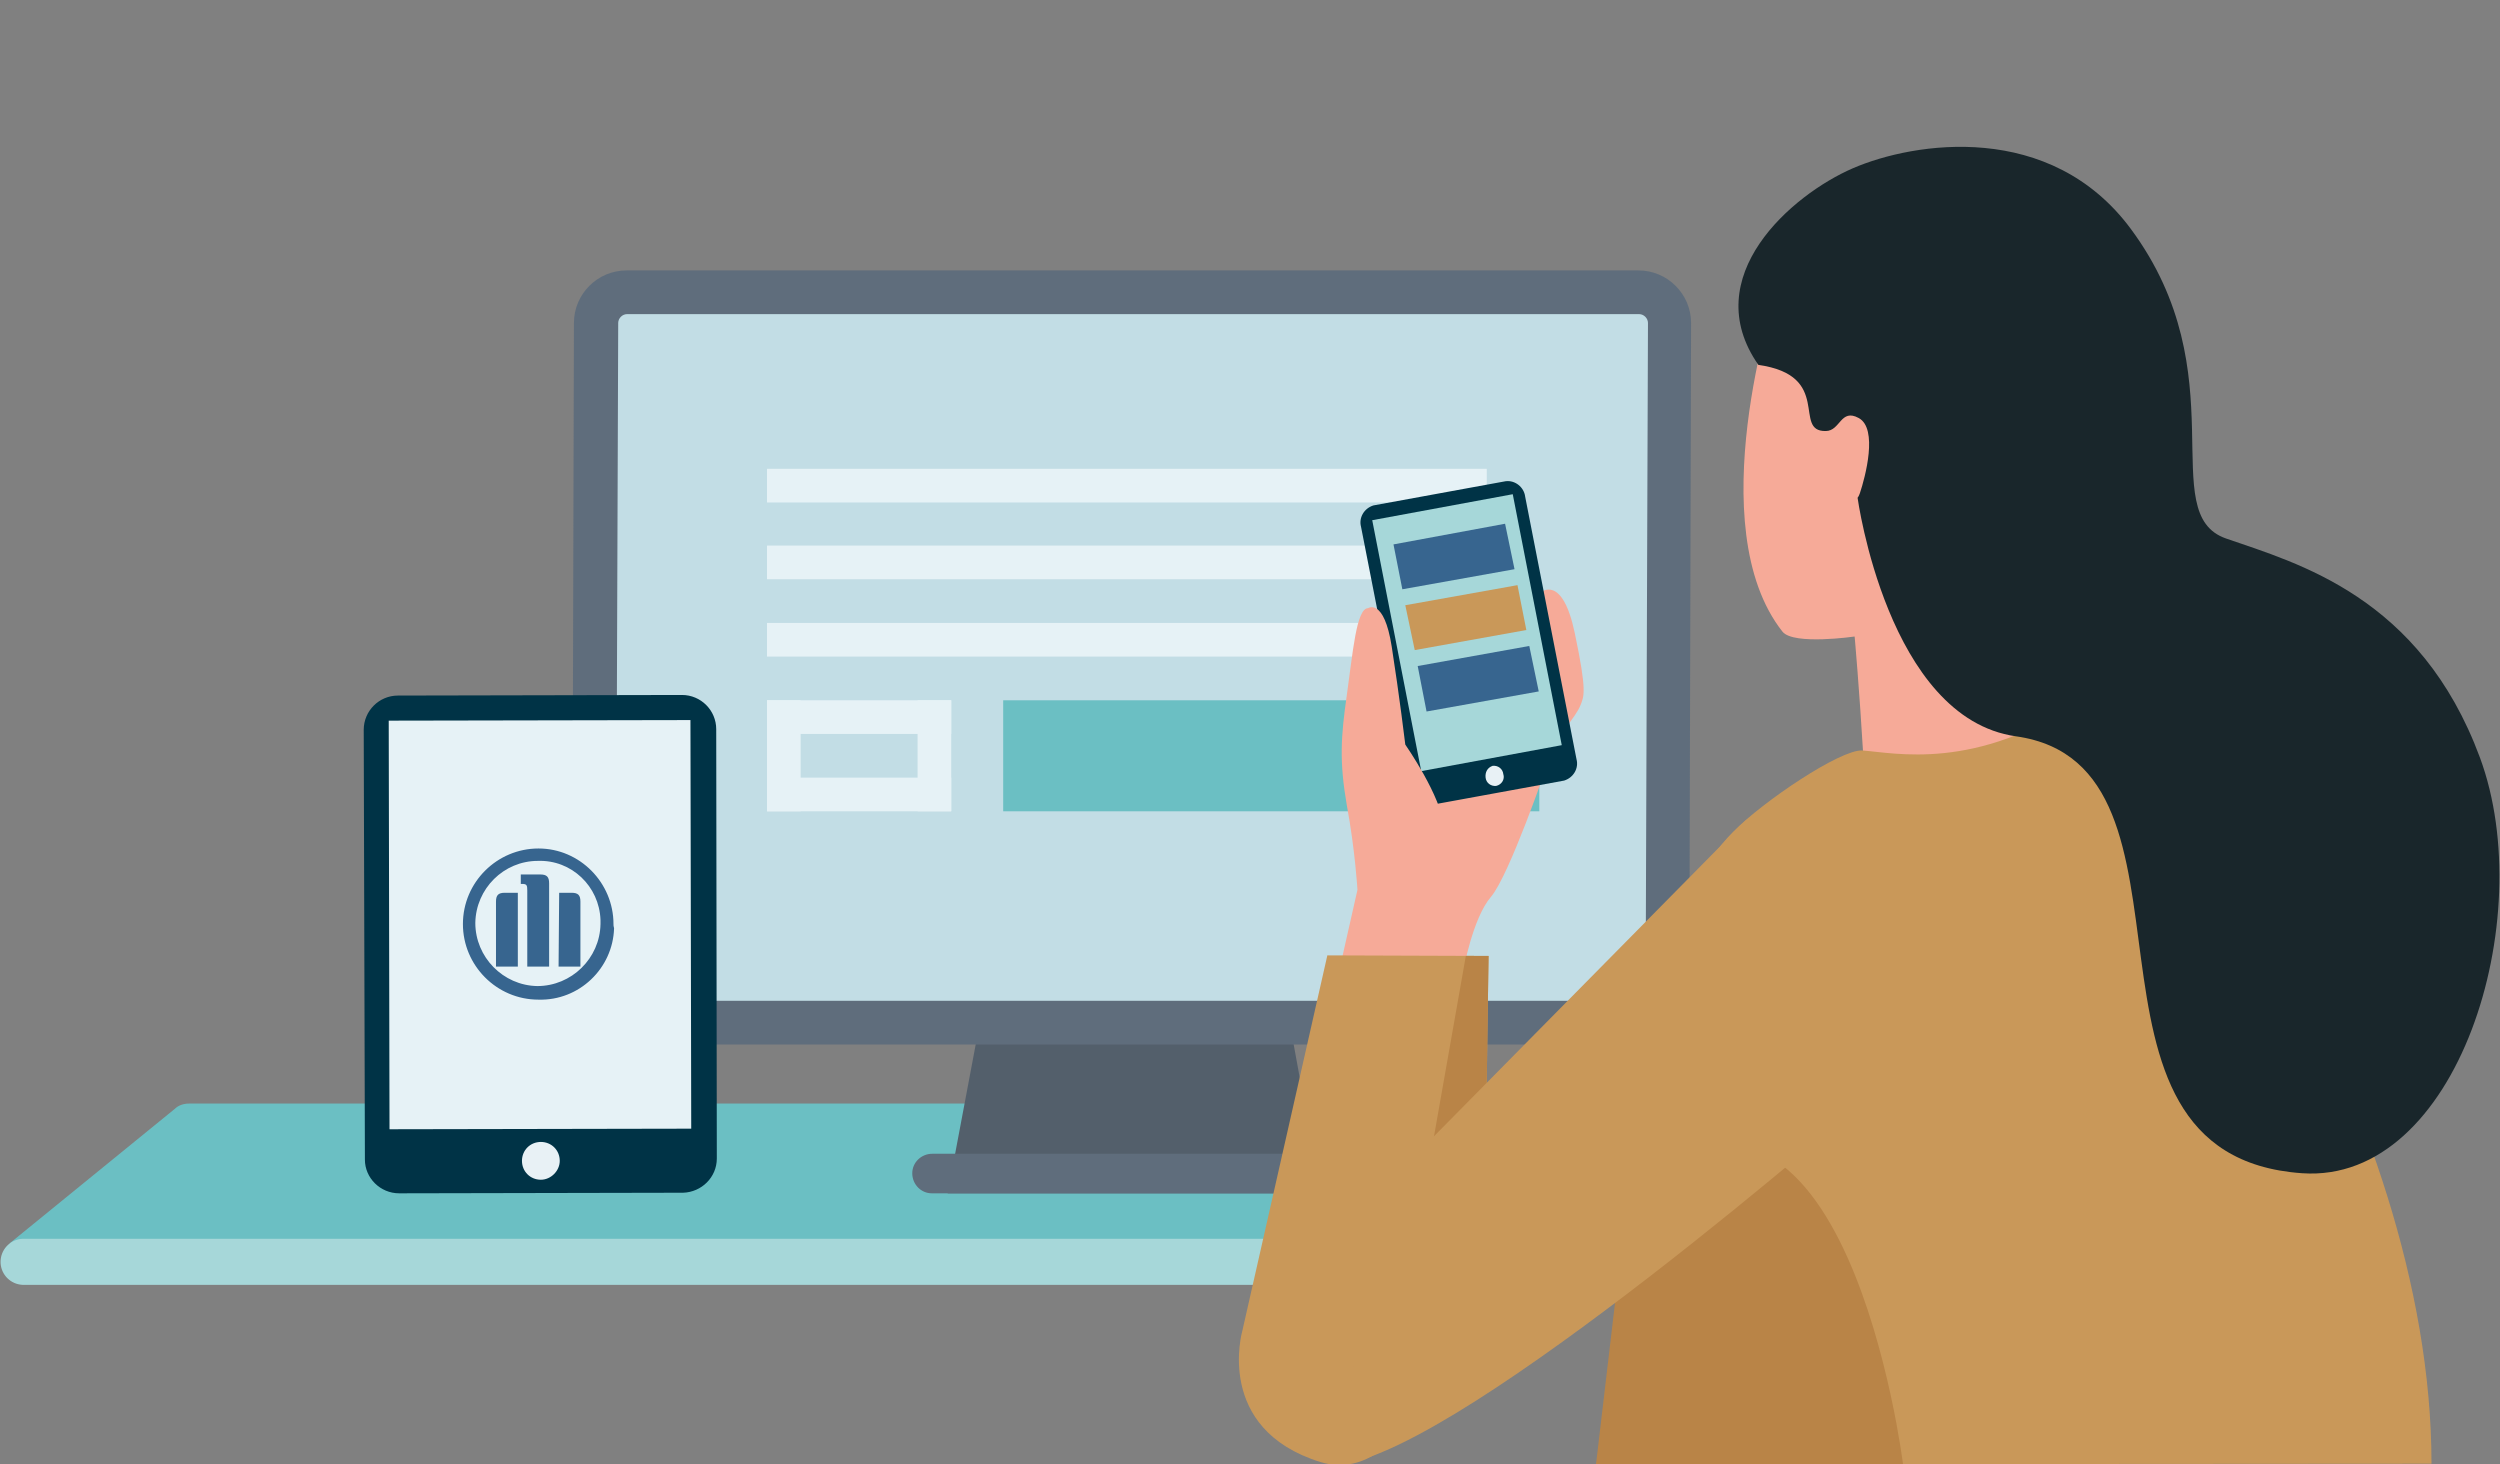 <?xml version="1.0" encoding="utf-8"?>
<!-- Generator: Adobe Illustrator 25.4.1, SVG Export Plug-In . SVG Version: 6.00 Build 0)  -->
<svg version="1.1" id="ARTWORK" xmlns="http://www.w3.org/2000/svg" xmlns:xlink="http://www.w3.org/1999/xlink" x="0px" y="0px"
	 viewBox="0 0 423.4 248" style="enable-background:new 0 0 423.4 248;" xml:space="preserve">
<rect x="0" y="0" width="423.4" height="248" fill="#808080" stroke="none"/>
<style type="text/css">
	.st0{fill:#6BBFC3;}
	.st1{fill:#A6D7D9;}
	.st2{fill:#535F6B;}
	.st3{fill:#5F6D7C;}
	.st4{fill:#C2DDE5;}
	.st5{fill:#E6F2F6;}
	.st6{fill:#003346;}
	.st7{fill:#E8F1F5;}
	.st8{fill:#F6AA98;}
	.st9{fill:#C99859;}
	.st10{fill:#19262B;}
	.st11{fill:#B98447;}
	.st12{fill:#37658F;}
	.st13{clip-path:url(#SVGID_00000165922275698234658310000006531947120137809810_);}
</style>
<path class="st0" d="M356.3,210.6c0,0-27.9-22.6-28-22.8c-0.7-0.6-1.5-0.9-2.4-0.9H32c-0.9,0-1.8,0.3-2.4,0.9l-28,22.8H356.3z"/>
<path class="st1" d="M354,209.8H3.8c-2.1,0.1-3.8,1.9-3.7,4.1c0.1,2,1.7,3.6,3.7,3.7H354c2.1-0.1,3.8-1.9,3.7-4.1
	C357.5,211.5,355.9,209.9,354,209.8z"/>
<polygon class="st2" points="167.2,166.5 193.1,166.5 195.4,166.5 217.2,166.5 223.7,202.1 195.3,202.1 193,202.1 160.5,202.1 "/>
<path class="st3" d="M225.5,195.4h-67.6c-1.9,0-3.4,1.5-3.4,3.3c0,1.9,1.5,3.4,3.3,3.4l0,0h67.6c1.9,0,3.3-1.5,3.3-3.4
	C228.8,196.9,227.3,195.4,225.5,195.4L225.5,195.4z"/>
<path class="st4" d="M100.1,165c0,2.9,2.3,5.2,5.2,5.2l0,0h171.4c2.9,0,5.2-2.3,5.2-5.2l0.4-113.3c0-2.9-2.3-5.2-5.1-5.2l0,0H105.6
	c-2.9,0-5.2,2.3-5.2,5.2L100.1,165z"/>
<path class="st3" d="M96.9,168l0.3-113.3c0-4.9,4-8.9,8.9-8.9h171.4c4.9,0,8.9,4,8.9,8.9l0,0L286.1,168c0,4.9-4,8.9-8.9,8.9H105.8
	C100.9,176.9,96.9,172.9,96.9,168L96.9,168z M106.2,53.2c-0.8,0-1.5,0.7-1.5,1.5L104.3,168c0,0.8,0.7,1.5,1.5,1.5l0,0h171.4
	c0.8,0,1.5-0.7,1.5-1.5l0.4-113.3c0-0.8-0.7-1.5-1.5-1.5L106.2,53.2z"/>
<rect x="129.9" y="79.4" class="st5" width="121.9" height="5.7"/>
<rect x="129.9" y="92.4" class="st5" width="122" height="5.7"/>
<rect x="129.9" y="105.5" class="st5" width="121.9" height="5.7"/>
<rect x="129.9" y="118.6" class="st5" width="31.2" height="5.7"/>
<rect x="129.9" y="118.6" class="st5" width="5.7" height="18.8"/>
<rect x="155.4" y="118.6" class="st5" width="5.7" height="18.8"/>
<rect x="129.9" y="131.7" class="st5" width="31.2" height="5.7"/>
<rect x="169.9" y="118.6" class="st0" width="90.8" height="18.8"/>
<path class="st6" d="M121.4,196.2c0,3.2-2.6,5.7-5.7,5.8l-48.1,0.1c-3.2,0-5.8-2.6-5.8-5.7l0,0l-0.2-72.8c0-3.2,2.6-5.8,5.8-5.8l0,0
	l48.1-0.1c3.2,0,5.8,2.6,5.8,5.8L121.4,196.2z"/>
<rect x="65.9" y="122" transform="matrix(1 -1.919854e-03 1.919854e-03 1 -0.3 0.176)" class="st5" width="51.1" height="69.2"/>
<path class="st7" d="M94.8,196.6c0-1.8-1.4-3.2-3.2-3.2c-1.8,0-3.2,1.4-3.2,3.2s1.4,3.2,3.2,3.2l0,0
	C93.3,199.8,94.8,198.3,94.8,196.6z"/>
<g>
	<path class="st4" d="M246.4,99.7"/>
	<path class="st5" d="M245.9,116.6c0,0,4.9-1.1,5.3,2.6c0.4,3.7-4,5.9-4,5.9L245.9,116.6z"/>
	<path class="st5" d="M247.5,123.5c0,0,4.6-2.7,5.7,5.3c0.7,4.5-0.4,9.2-3,13L247.5,123.5z"/>
	<path class="st8" d="M353.1,121l-5.5-21.9L329.8,57l-29.2-6.8c0,0-12.8,39,1.3,56.8c1.9,2.3,12.2,0.8,12.2,0.8s0.8,8.8,1.5,20.7
		C315.9,136.2,351.7,135.3,353.1,121z"/>
	<path class="st9" d="M270.3,248c11.2-27.5,1.6-85.3,23.2-107.1c5.1-5.2,18.2-14,21.9-13.8c5.5,0.4,19.2,3.6,37-8.5
		c12.9,3.8,59.4,68.6,59.4,129.3L270.3,248L270.3,248z"/>
	<path class="st10" d="M315,83.5c0.9-2.7,3.1-10.9-0.2-12.7c-3.1-1.7-3.1,2.2-5.6,2.2c-5.7,0.1,1.3-9.4-11.4-11.2
		c-10.4-14.9,5.6-28.8,16-33.3s33.5-8.1,47.1,10.3c18.2,24.6,4,48.2,16.1,52.4c12.1,4.2,32.9,9.8,43,37.1
		c10.1,27.3-3.8,72.2-30.1,70.4c-43.1-3-13.5-69.1-48.5-74c-21.7-3.1-26.8-40.4-26.8-40.4S314.8,84.1,315,83.5"/>
	<path class="st11" d="M275.8,201.3l-5.5,46.7h52C322.3,248,312.6,169.9,275.8,201.3z"/>
	<path class="st8" d="M247.8,164.5c0,0,1.6-9,4.7-12.6s9.5-22.3,9.5-22.3h-25.9l-2.4,35.6L247.8,164.5z"/>
	<path class="st8" d="M261,100.3c0,0,3.6-3.1,5.7,6.9c2.1,10,1.6,10.7,0.9,12.4s-4,5.6-4,5.6l-2.5-24.6"/>
	<path class="st6" d="M267,128.6c0.4,1.5-0.5,3.1-2.1,3.6l-22.4,4.1c-1.6,0.2-3.1-1.1-3.3-2.7l-8.7-44.4c-0.4-1.5,0.5-3.1,2.1-3.6
		l22.4-4.1c1.6-0.2,3.1,1,3.3,2.6L267,128.6z"/>
	<polygon class="st1" points="264.5,126.2 240.7,130.6 232.4,88.1 256.2,83.7 	"/>
	<path class="st7" d="M254.6,131.1c-0.1-0.9-0.9-1.5-1.8-1.4c-0.9,0.3-1.3,1.1-1.2,2l0,0c0.1,0.9,0.9,1.5,1.8,1.4
		C254.3,132.9,254.9,132,254.6,131.1L254.6,131.1z"/>
	<polygon class="st12" points="256.5,96.4 237.5,99.8 236,92.2 254.9,88.7 	"/>
	<polygon class="st9" points="258.5,106.7 239.6,110.1 238,102.5 257,99.1 	"/>
	<polygon class="st12" points="260.6,117.1 241.6,120.5 240.1,112.8 259,109.4 	"/>
	<path class="st8" d="M226.4,166.2l3.5-15.5c0,0-0.4-6.8-1.8-14.3c-1.3-7.5-1-11.7,0-18.7s1.6-14.7,3.6-14.7c0,0,2.7-1.8,4,6.5
		c1.3,8.3,2.3,16.6,2.3,16.6s6.2,8.9,6.5,13.9c0.3,5-2,24.2-2,24.2L226.4,166.2z"/>
	<path class="st9" d="M224.8,161.8l-14.4,63.6c0,0-4.8,16.6,13.2,22.2s27.8-36.3,27.8-36.3l0.7-49.4L224.8,161.8z"/>
	<g>
		<g>
			<defs>
				<path id="SVGID_1_" d="M224.8,161.8l-14.4,63.6c0,0-4.8,16.6,13.2,22.2s27.8-36.3,27.8-36.3l0.7-49.4L224.8,161.8z"/>
			</defs>
			<clipPath id="SVGID_00000008865230583402849660000004232435152047025595_">
				<use xlink:href="#SVGID_1_"  style="overflow:visible;"/>
			</clipPath>
			<g style="clip-path:url(#SVGID_00000008865230583402849660000004232435152047025595_);">
				<polygon class="st11" points="249.1,157.1 240.1,208.1 259.5,193.4 258.5,154.2 				"/>
			</g>
		</g>
	</g>
	<path class="st9" d="M235.1,200.3l60.7-61.5l20.4,47.2c0,0-68,59.5-89.1,62C230.9,216.1,235.1,200.3,235.1,200.3z"/>
</g>
<path class="st12" d="M93,163.7v-14.1c0-1.1-0.4-1.5-1.5-1.5h-3.3v1.6h0.2c0.8,0,0.9,0.2,0.9,1.1v12.9H93z M94.6,163.7h3.7v-11
	c0-1.1-0.4-1.5-1.5-1.5h-2.1L94.6,163.7z M87.7,163.7v-12.5h-2.2c-1.1,0-1.5,0.4-1.5,1.5v11H87.7z M101.7,156.5
	c-0.1,5.8-4.9,10.5-10.7,10.5c-5.8-0.1-10.5-4.9-10.5-10.7c0.1-5.8,4.8-10.5,10.6-10.5c5.7-0.2,10.4,4.3,10.6,10
	C101.7,156.1,101.7,156.3,101.7,156.5 M103.9,156.5c0-7-5.7-12.8-12.7-12.8s-12.8,5.7-12.8,12.8c0,7,5.7,12.8,12.8,12.8l0,0
	c6.9,0.2,12.6-5.3,12.8-12.1C103.9,156.9,103.9,156.7,103.9,156.5"/>
</svg>
